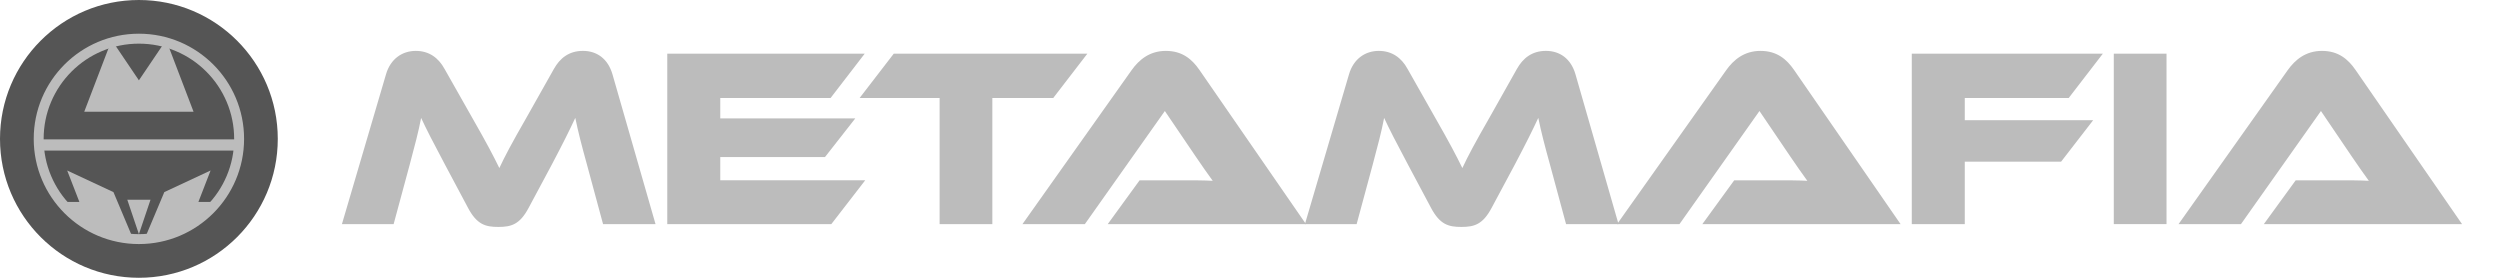<svg width="180" height="20" viewBox="0 0 180 20" fill="none" xmlns="http://www.w3.org/2000/svg">
<path d="M20 10C20 4.477 15.523 0 10 0C4.477 0 0 4.477 0 10C0 15.523 4.477 20 10 20C15.523 20 20 15.523 20 10Z" fill="#555555"/>
<path d="M10.001 3.143C10.927 3.143 11.824 3.323 12.67 3.682C13.486 4.028 14.22 4.522 14.85 5.152C15.48 5.782 15.974 6.516 16.32 7.332C16.678 8.177 16.859 9.075 16.859 10.001C16.859 10.927 16.678 11.825 16.32 12.67C15.974 13.486 15.48 14.22 14.85 14.85C14.22 15.48 13.486 15.974 12.67 16.32C11.824 16.678 10.927 16.859 10.001 16.859C9.074 16.859 8.177 16.678 7.332 16.32C6.516 15.974 5.782 15.48 5.152 14.85C4.522 14.22 4.028 13.486 3.681 12.67C3.323 11.825 3.142 10.927 3.142 10.001C3.142 9.075 3.323 8.177 3.681 7.332C4.028 6.516 4.522 5.782 5.152 5.152C5.782 4.522 6.516 4.028 7.332 3.682C8.177 3.323 9.074 3.143 10.001 3.143ZM10.001 2.426C5.818 2.426 2.428 5.817 2.428 9.999C2.428 14.182 5.818 17.572 10.001 17.572C14.183 17.572 17.574 14.182 17.574 9.999C17.574 5.817 14.183 2.426 10.001 2.426Z" fill="#BCBCBC"/>
<path d="M17.238 10.035H2.657V10.841H17.238V10.035Z" fill="#BCBCBC"/>
<path d="M4.837 12.274L5.715 14.538H4.73L5.073 15.389L5.715 15.732L6.071 15.971L6.846 16.508C7.504 17.09 8.716 17.262 9.631 17.304L8.169 13.832L4.837 12.276V12.274Z" fill="#BCBCBC"/>
<path d="M14.285 14.538L15.163 12.274L11.831 13.831L10.366 17.311C11.211 17.29 11.91 17.15 12.727 16.785C12.842 16.734 13.059 16.679 13.145 16.586C13.157 16.572 14.511 15.733 14.511 15.733L15.153 15.391L15.495 14.54H14.285V14.538Z" fill="#BCBCBC"/>
<path d="M10.001 16.858L9.166 14.383H10.001H10.836L10.001 16.858Z" fill="#BCBCBC"/>
<path d="M13.935 8.043L12.182 3.454C12.182 3.454 12.186 3.454 12.188 3.454L12.181 3.447L11.969 2.955L11.688 3.306L11.673 3.31L10.001 5.784L8.325 3.304C8.325 3.304 8.334 3.303 8.339 3.301L8.322 3.296L7.924 3.015L7.831 3.461L7.797 3.516L6.066 8.043H13.935Z" fill="#BCBCBC"/>
<path d="M33.973 8.432C35.055 10.321 35.532 11.239 35.953 12.1C36.356 11.237 36.833 10.338 37.916 8.45L39.88 4.964C40.32 4.176 40.98 3.663 41.97 3.663C42.96 3.663 43.767 4.214 44.098 5.35L47.198 16.136H43.42L42.264 11.862C41.879 10.468 41.622 9.477 41.421 8.487C41.018 9.35 40.558 10.285 39.714 11.881L38.063 14.963C37.421 16.174 36.797 16.339 35.88 16.339C34.962 16.339 34.338 16.174 33.696 14.963L32.045 11.864C31.146 10.177 30.705 9.314 30.321 8.489C30.137 9.462 29.863 10.488 29.496 11.864L28.341 16.138H24.618L27.792 5.352C28.122 4.215 28.983 3.664 29.937 3.664C30.891 3.664 31.57 4.16 32.01 4.966L33.973 8.432Z" fill="#BCBCBC"/>
<path d="M62.295 12.982L59.855 16.136H48.043V3.864H62.259L59.802 7.056H51.859V8.524H61.581L59.397 11.311H51.859V12.98H62.295V12.982Z" fill="#BCBCBC"/>
<path d="M78.29 3.864L75.833 7.056H71.449V16.136H67.652V7.056H61.892L64.35 3.864H78.29Z" fill="#BCBCBC"/>
<path d="M79.757 16.136L82.051 12.982H85.133C85.867 12.982 86.729 12.982 87.316 13.018C86.986 12.577 86.473 11.826 86.07 11.239L83.869 7.993L78.109 16.138H73.615L81.484 5.04C81.997 4.326 82.75 3.664 83.941 3.664C85.133 3.664 85.83 4.27 86.362 5.04L94.03 16.138H79.759L79.757 16.136Z" fill="#BCBCBC"/>
<path d="M103.31 8.432C104.391 10.321 104.868 11.239 105.29 12.1C105.693 11.237 106.17 10.338 107.253 8.45L109.216 4.964C109.656 4.176 110.316 3.663 111.306 3.663C112.296 3.663 113.104 4.214 113.434 5.35L116.534 16.136H112.756L111.601 11.862C111.215 10.468 110.958 9.477 110.757 8.487C110.354 9.35 109.894 10.285 109.05 11.881L107.399 14.963C106.757 16.174 106.133 16.339 105.216 16.339C104.298 16.339 103.675 16.174 103.032 14.963L101.381 11.864C100.482 10.177 100.041 9.314 99.657 8.489C99.473 9.462 99.199 10.488 98.832 11.864L97.677 16.138H93.954L97.128 5.352C97.459 4.215 98.319 3.664 99.273 3.664C100.227 3.664 100.906 4.16 101.347 4.966L103.31 8.432Z" fill="#BCBCBC"/>
<path d="M122.569 16.136L124.863 12.982H127.945C128.678 12.982 129.541 12.982 130.128 13.018C129.798 12.577 129.285 11.826 128.882 11.239L126.681 7.993L120.921 16.138H116.427L124.296 5.04C124.809 4.326 125.562 3.664 126.753 3.664C127.945 3.664 128.642 4.27 129.174 5.04L136.842 16.138H122.571L122.569 16.136Z" fill="#BCBCBC"/>
<path d="M151.404 3.864L148.947 7.056H141.464V8.653H150.709L148.398 11.642H141.464V16.136H137.648V3.864H151.404Z" fill="#BCBCBC"/>
<path d="M155.99 16.136H152.193V3.864H155.99V16.136Z" fill="#BCBCBC"/>
<path d="M162.996 16.136L165.29 12.982H168.372C169.105 12.982 169.968 12.982 170.555 13.018C170.225 12.577 169.712 11.826 169.309 11.239L167.108 7.993L161.348 16.138H156.854L164.723 5.04C165.236 4.326 165.989 3.664 167.18 3.664C168.372 3.664 169.069 4.27 169.601 5.04L177.269 16.138H162.998L162.996 16.136Z" fill="#BCBCBC"/>
</svg>

